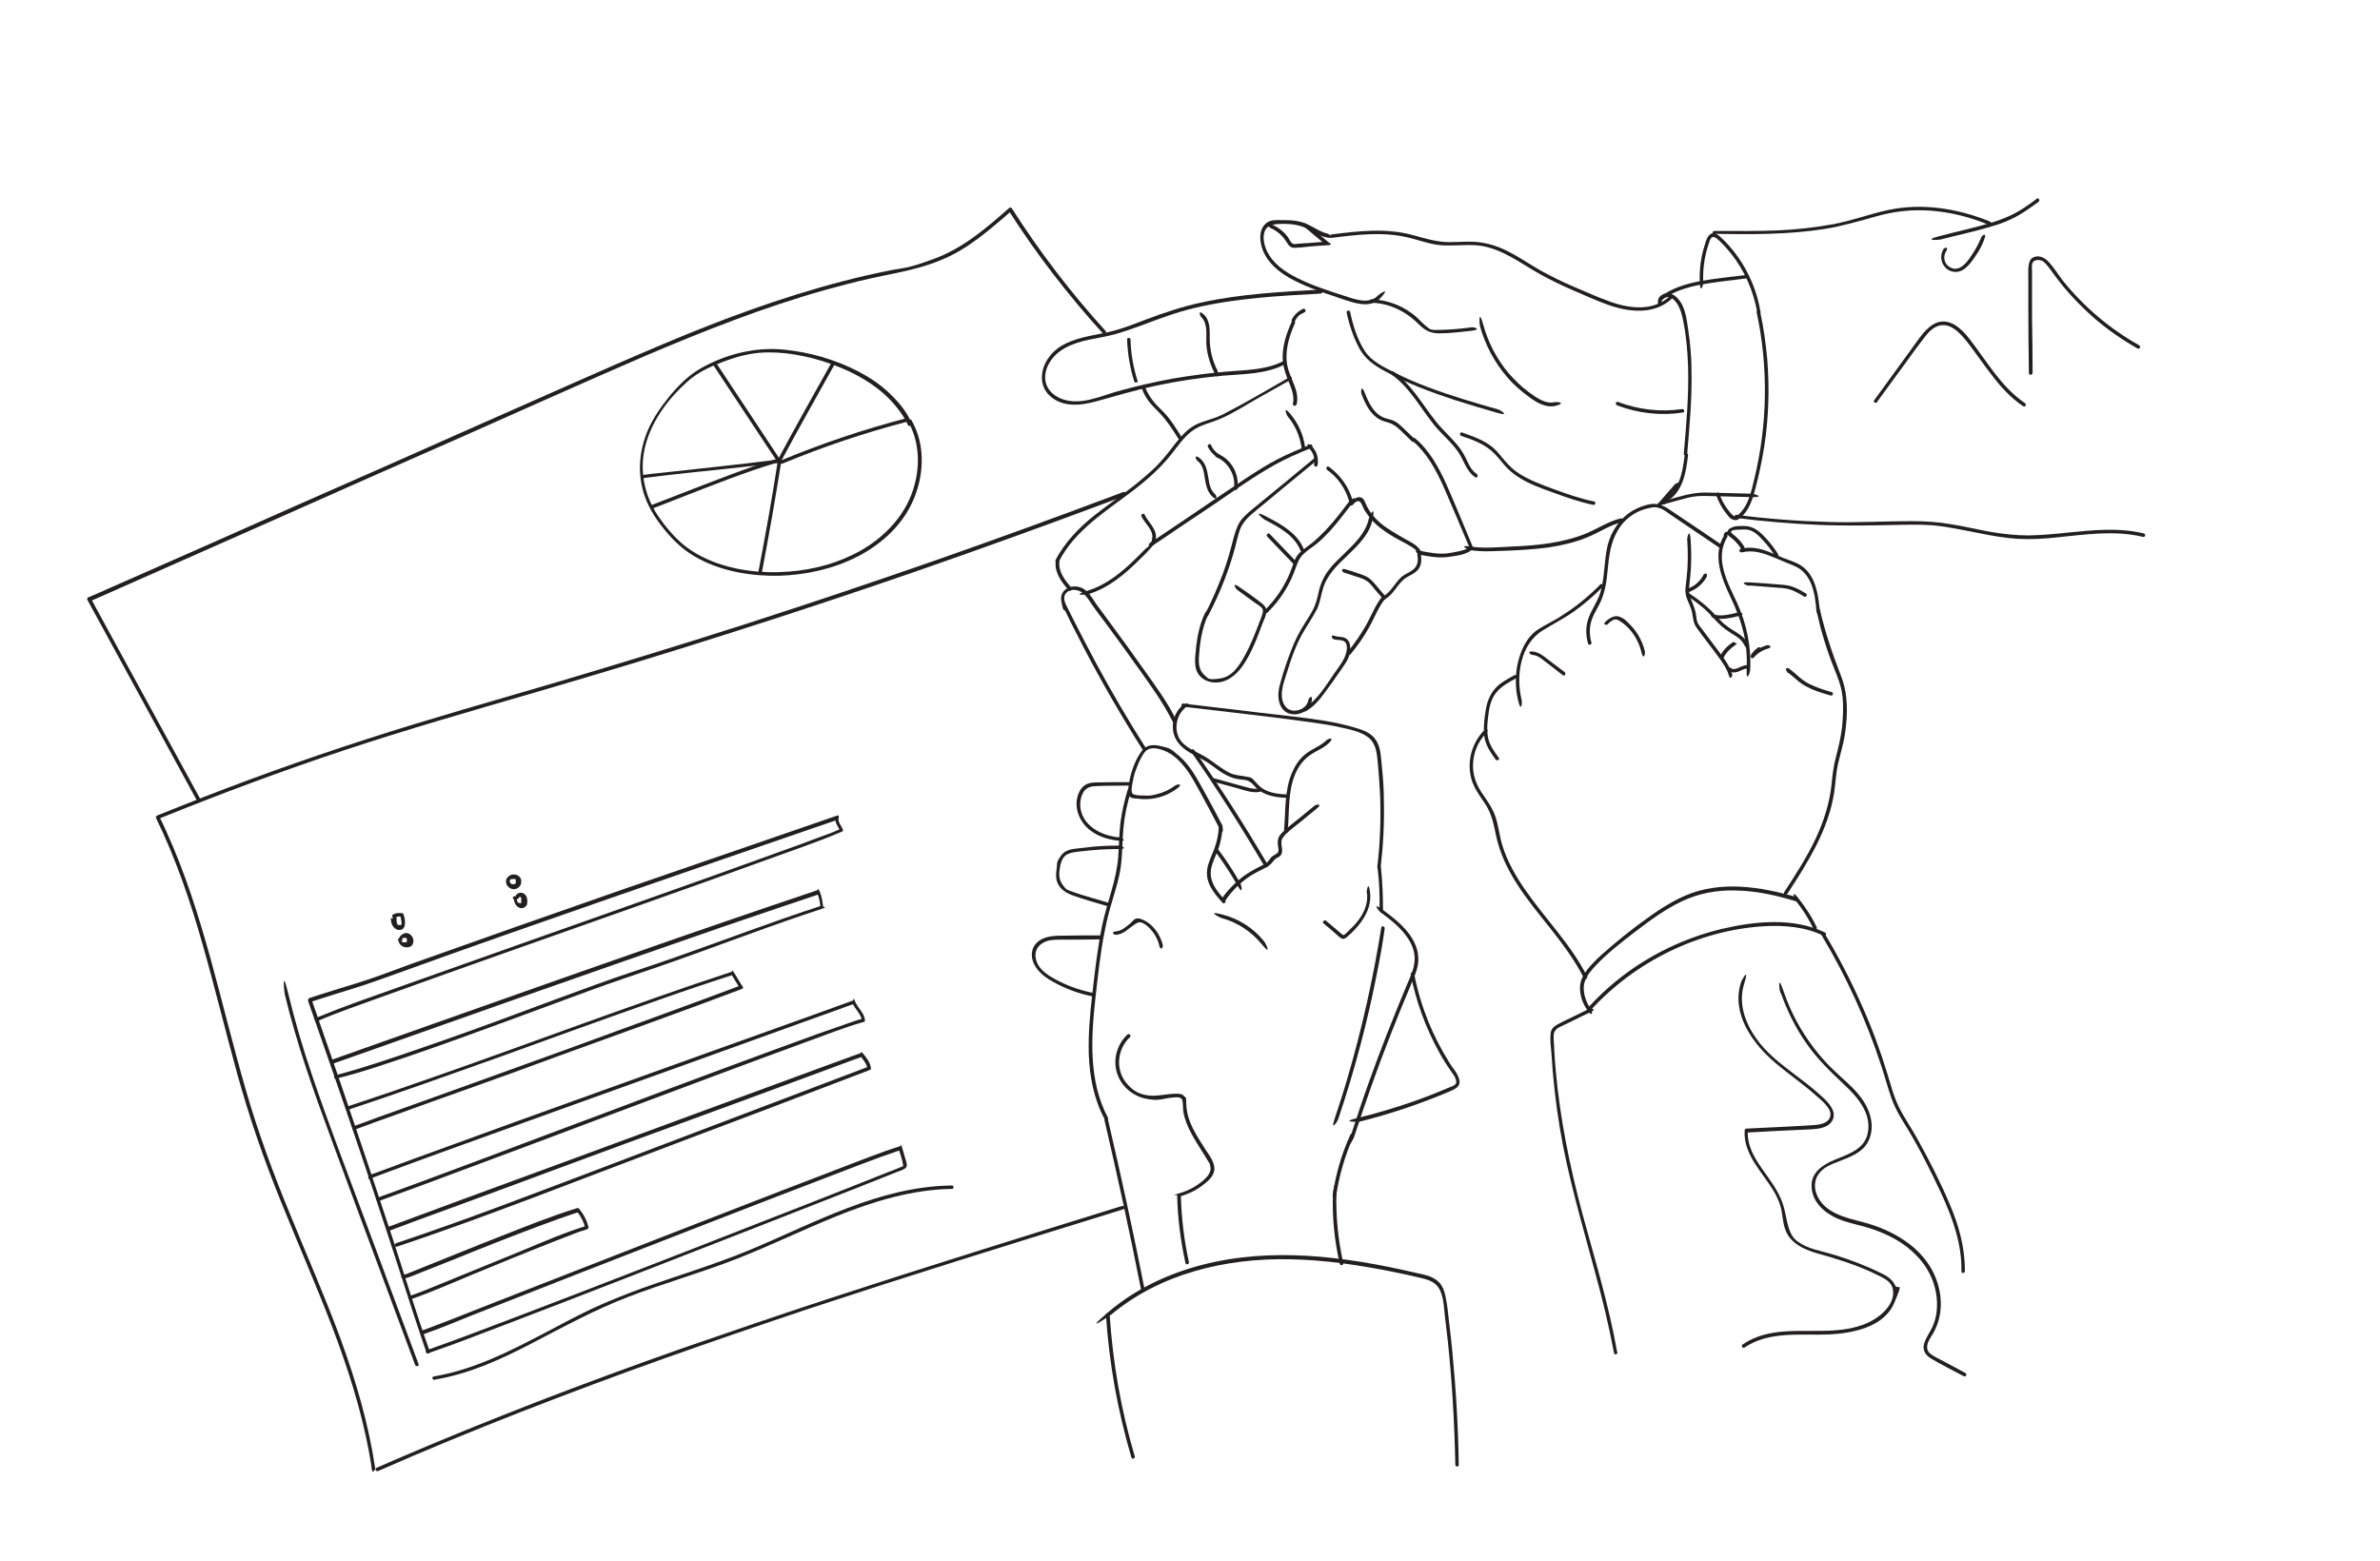 <?xml version="1.0" encoding="UTF-8"?>
<svg xmlns="http://www.w3.org/2000/svg" version="1.1" viewBox="0 0 832.4 545.9">
  <defs>
    <style>
      .cls-1 {
        fill: #231f20;
      }
    </style>
  </defs>
  <!-- Generator: Adobe Illustrator 28.6.0, SVG Export Plug-In . SVG Version: 1.2.0 Build 709)  -->
  <g>
    <g id="Layer_9">
      <path class="cls-1" d="M584.1,103.5c-5.9,5.7-14.7,4.4-21.6,1.8-4.1-1.5-8.1-3.3-12.1-5s-7.6-3.5-11.3-5.5c-6.5-3.7-12.6-8.5-20.1-9.8-4-.8-8.1-.3-12.2-.3s-8.5-1.3-12.8-2.5c-9.3-2.5-18.8-1.4-28.2-.2-.8,0-.8,1.3,0,1.2,8.7-1.1,17.7-2.2,26.3-.2,4.1.9,7.9,2.5,12.1,2.8s8.8-.4,13.1.1c8,1,14.5,6.2,21.3,10,3.8,2.1,7.7,4,11.7,5.7s7.6,3.4,11.5,4.8c7.5,2.8,16.8,4,23.1-2.1.6-.6-.3-1.4-.9-.9h0Z"/>
      <path class="cls-1" d="M464.7,81.8c-2.8-.5-5-2.3-7.6-3.4-2.6-1.2-5.4-1.4-8.2-1.4s-5-.3-6.7,1.7c-1.4,1.6-1.6,3.9-1.3,5.9.8,5.6,5.1,9.7,9.7,12.4,5.2,3,11.1,5,16.8,6.9,4.4,1.4,11.5,4.7,15.4.4s-.3-1.5-.9-.9c-3.2,3.5-9,.9-12.6-.2-5.3-1.7-10.5-3.4-15.5-5.9-4.4-2.2-8.7-5.1-10.8-9.7-.9-2.1-1.5-4.7-.6-6.9s4-2.4,6.4-2.4,5.8.3,8.4,1.7,4.4,2.6,7,3.1,1.1-1.1.3-1.2h0Z"/>
      <path class="cls-1" d="M479.6,105.9c6.6.2,12.2,3.1,16.8,7.7,2.1,2.1,4.2,3.1,7.2,3,3.7,0,7.4-.5,11.1-.9s.8-1.4,0-1.2c-3.6.5-7.2.8-10.8.9s-3.5,0-5-1.2-2.2-2.1-3.3-3.1c-4.4-4-10.1-6.2-16-6.4-.8,0-.8,1.2,0,1.2h0Z"/>
      <path class="cls-1" d="M444.2,79.7c1.7.7,3.1,1.7,4.4,3.1.6.7,1.1,1.4,1.6,2.2s.8,1.2,1.5,1.5c.7.3,1.6.2,2.4.1,1.1,0,2.2-.2,3.3-.3,2.3-.2,4.5-.4,6.8-.5s.9-.7.4-1.1c-2.4-2-4.7-4-7.1-5.9s-1.5.4-.9.9c2.4,2,4.7,4,7.1,5.9l.4-1.1c-2.1.2-4.1.3-6.2.5-1,0-2.1.2-3.1.2s-2.3.5-3-.2-.9-1.4-1.4-2.1-1-1.2-1.5-1.7c-1.2-1.1-2.5-2-4-2.6s-1.4.8-.6,1.1h0Z"/>
      <path class="cls-1" d="M461.9,101.3c-13.9.8-27.9,1.5-41.6,4.5-6.7,1.4-13.2,3.6-19.6,6-3.3,1.3-6.7,2.6-10.1,3.6s-6.3,1.4-9.5,2.1c-5.6,1.2-11.3,3-14.6,8-2.7,4-3.1,9.4.6,12.9,4.5,4.2,10.9,3.5,16.3,2,6.8-1.9,13.6-3.9,20.5-5.4,7.9-1.7,15.9-2.9,24-3.6,7.2-.6,14.8-.5,21.4-3.9.7-.4,0-1.4-.6-1.1-5.7,2.9-12.3,3-18.6,3.5-6.6.5-13.1,1.4-19.7,2.5-6.6,1.2-13.2,2.7-19.6,4.5-5.9,1.7-12.5,4.8-18.7,2.9-2.6-.8-5.1-2.5-6.1-5.2-.9-2.4-.4-5.1.8-7.3,2.9-5.3,8.6-7.3,14.2-8.5,3-.6,6.1-1.1,9-1.9,3.2-.9,6.2-2,9.3-3.1,6.1-2.3,12.2-4.6,18.6-6.1,14.4-3.4,29.2-4.2,44-5,.8,0,.8-1.3,0-1.2h0Z"/>
      <path class="cls-1" d="M453.5,141.5c1.1-4.8-2.2-8.8-3.2-13.3-1.1-5.1.5-10.5,2.6-15.1.3-.7-.7-1.4-1.1-.6-2,4.4-3.6,9.3-3.1,14.2.3,2.4,1.1,4.6,2,6.8s2.1,5,1.5,7.7c-.2.8,1,1.1,1.2.3h0Z"/>
      <path class="cls-1" d="M453,112.1c.2-.4.4-.7.7-1s.1-.2,0,0c0,0,0,0,0-.1,0,0,.1-.2.2-.2.1-.2.3-.3.4-.4s.3-.3.5-.4,0,0,.1,0,0,0,0,0c0,0,.2-.1.3-.2.3-.2.7-.4,1.1-.6s.4-.6.2-.9-.5-.4-.9-.2c-1.6.8-3,2.1-3.8,3.7-.2.3,0,.7.2.9s.7,0,.9-.2h0Z"/>
      <path class="cls-1" d="M425.8,129.6c-1.8-3.5-2.7-7.3-2.7-11.2,0-2.9.2-6.2-2-8.3s-1.5.3-.9.9c2.3,2.3,1.6,6.1,1.7,9s1.1,7.1,2.8,10.3,1.5,0,1.1-.6h0Z"/>
      <path class="cls-1" d="M397.8,133.1c-1.4-4.6-2.3-9.4-2.4-14.3,0-.8-1.3-.8-1.2,0,.2,5,1,9.9,2.5,14.6.2.8,1.4.4,1.2-.3h0Z"/>
      <path class="cls-1" d="M450.9,132c-7.4,4.2-14.7,8.6-22.3,12.5-1.8,1-3.7,1.7-5.7,2.3-1.8.6-3.5,1.1-5.1,2-2.9,1.6-5,4.2-7,6.7-2,2.6-4,5.2-6.3,7.5-2.2,2.2-4.6,4.2-7,6.2-4.9,3.9-10.1,7.4-15,11.3s-10.2,9.3-13.3,15.4c-.4.7.7,1.3,1.1.6,5.7-11.2,16.8-17.8,26.4-25.2,4.9-3.8,9.5-7.9,13.3-12.8,2-2.6,4-5.4,6.6-7.5,3-2.4,6.8-3,10.2-4.5,4.2-1.8,8.1-4.3,12.1-6.6,4.2-2.4,8.4-4.7,12.6-7.1.7-.4,0-1.5-.6-1.1h0Z"/>
      <path class="cls-1" d="M369.2,196.7c-.3,3.8,2.2,7.1,4.6,9.8.5.6,1.4-.3.9-.9-2.1-2.5-4.5-5.4-4.2-8.9s-1.2-.8-1.2,0h0Z"/>
      <path class="cls-1" d="M380.8,207.8c7-2.2,12.7-7,17.8-12.1,1.3-1.2,2.5-2.5,3.7-3.8s1.9-2.4,2-4c.1-3.1-2.8-5.3-4-7.9-.3-.7-1.4,0-1.1.6,1.1,2.4,4.2,4.7,3.8,7.6s-1.5,2.9-2.6,4-2.3,2.4-3.5,3.5c-4.7,4.6-10,8.9-16.4,10.9s-.4,1.4.3,1.2h0Z"/>
      <path class="cls-1" d="M402.8,191.1c7.2-4.9,14.5-9.8,21.7-14.6,6.9-4.7,13.7-9.6,21-13.7,4.2-2.4,8.7-4.3,13.1-6.1.7-.3.4-1.5-.3-1.2-3.8,1.6-7.7,3.2-11.4,5.1s-7.3,4.2-10.8,6.5c-7.2,4.8-14.3,9.6-21.5,14.5-4.2,2.8-8.3,5.6-12.5,8.4-.7.4,0,1.5.6,1.1h0Z"/>
      <path class="cls-1" d="M432.8,170.9c.7-5-2.1-10.2-6.8-12.1-.7-.3-1.4.8-.6,1.1,4.1,1.7,6.8,6.3,6.2,10.7-.1.8,1.1,1.1,1.2.3h0Z"/>
      <path class="cls-1" d="M426,158.7c-.1,0-.3-.2-.4-.3.1,0,0,0,0,0,0,0,0,0,0,0,0,0-.1-.1-.2-.2-.3-.2-.5-.5-.8-.8s-.1-.1-.2-.2,0,0,0-.1c0,0,0,0,0,0-.1-.1-.2-.3-.3-.4-.2-.3-.4-.6-.5-1s-.6-.4-.9-.2-.4.5-.2.9c.7,1.4,1.8,2.6,3.1,3.5s.7,0,.9-.2,0-.7-.2-.9h0Z"/>
      <path class="cls-1" d="M425,172.9c-1.9-1.6-2.1-4.2-2.5-6.5s-1-4.7-3-6.2-1.3.6-.6,1.1c1.9,1.4,2.2,4.1,2.5,6.2.4,2.3.9,4.7,2.7,6.3s1.5-.4.9-.9h0Z"/>
      <path class="cls-1" d="M456.4,156.1c-.6-4.2-2.4-8.1-5.1-11.3s-1.4.3-.9.9c2.6,3.1,4.2,6.8,4.8,10.8.1.8,1.3.5,1.2-.3h0Z"/>
      <path class="cls-1" d="M457.8,156.8c1.5,1.4,2.2,3.6,1.8,5.6,0,.3,0,.7.4.8s.7-.1.8-.4c.5-2.5-.3-5.1-2.1-6.8s-1.5.3-.9.9h0Z"/>
      <path class="cls-1" d="M459.8,160.2c-7.3,6-14.6,12.1-22,18.1-1.5,1.3-3.1,2.6-4.2,4.3-1,1.6-1.6,3.6-2.1,5.4-1.1,4.2-2.2,8.4-3.7,12.4s-3.8,9.6-6.2,14.1.7,1.3,1.1.6c4-7.7,7.2-15.7,9.4-24.1.5-1.9.9-3.9,1.6-5.8s2.2-3.7,3.8-5.1c3.5-3,7.2-5.9,10.7-8.9,4.1-3.4,8.3-6.8,12.4-10.2.6-.5-.3-1.4-.9-.9h0Z"/>
      <path class="cls-1" d="M421.4,214.6c-2.3,4.7-3,10.2-3.4,15.4-.1,2.2,0,4.5,1.5,6.3,1.2,1.4,2.9,2.2,4.7,2.4,4.5.5,8.1-2.4,10.5-5.9,3.1-4.5,5-9.7,6.9-14.8.5-1.3,1.3-2.7,1.3-4.1s-.6-2-1.4-2.7c-2.6-2.1-5.4-4-8.1-5.9s-1.3.6-.6,1.1c2,1.4,3.9,2.9,5.9,4.3.8.6,2.2,1.3,2.8,2.2s-.3,2.8-.7,3.9c-1.7,4.5-3.4,9-5.8,13.2s-4.6,6.9-8.7,7.4-3.6-.1-5-1.2c-1.8-1.5-2.1-3.8-2-6,.3-5,1-10.4,3.2-15s-.7-1.4-1.1-.6h0Z"/>
      <path class="cls-1" d="M443.3,214.3c2.8-2.8,5.2-5.9,7.1-9.4,1-1.8,1.8-3.6,2.5-5.5.8-2.1,1.3-4,3-5.6s3-2.3,4.5-3.5c1.7-1.4,3.2-2.9,4.7-4.5,2.8-3.1,5.3-6.4,7.8-9.7s-.6-1.3-1.1-.6c-2.6,3.4-5.2,6.9-8.2,10-1.4,1.5-2.9,2.9-4.4,4.2-1.5,1.2-3.1,2.2-4.5,3.5s-2,2.9-2.6,4.7c-.7,1.9-1.4,3.8-2.4,5.6-1.9,3.7-4.4,7-7.3,9.9-.6.6.3,1.5.9.9h0Z"/>
      <path class="cls-1" d="M473.1,175.2c-1.3-4.8-4.3-9-8.3-11.9-.7-.5-1.3.6-.6,1.1,3.8,2.7,6.5,6.7,7.7,11.1.2.8,1.4.4,1.2-.3h0Z"/>
      <path class="cls-1" d="M456.1,192.3c-2.3-5.8-8-8.9-13.2-11.6s-1.3.7-.6,1.1c4.9,2.5,10.5,5.5,12.6,10.9.3.7,1.5.4,1.2-.3h0Z"/>
      <path class="cls-1" d="M453.3,196.4c-3.1-3.2-6.1-6.4-9.2-9.6-.6-.6-1.4.3-.9.9,3.1,3.2,6.1,6.4,9.2,9.6.6.6,1.4-.3.9-.9h0Z"/>
      <path class="cls-1" d="M473.2,176.5c.5-.5,1-1.1,1.7-1.2s1.2.7,1.5,1.4c.4,1,.9,2,1.6,2.9,1.3,2,3,3.7,4.8,5.1,2.1,1.6,4.3,3,6.6,4.2s2.4,1.3,3.6,2c1.1.6,2.4,1.4,2.9,2.6s1.5.4,1.2-.3c-1-2.5-3.9-3.6-6.1-4.9s-5.9-3.3-8.4-5.5c-2.3-2-4.1-4.4-5.2-7.2s-3.5-1.6-5,0,.3,1.5.9.9h0Z"/>
      <path class="cls-1" d="M478.8,181.1c-1,5.4-5.2,9.2-9,12.9s-3.7,3.6-5.3,5.7-2.8,4.9-3.4,7.8c-.4,1.9-.9,3.8-1.8,5.6s-1.8,3.1-2.8,4.7c-2,3.1-3.7,6.4-5,9.9-1.3,3.4-2.5,6.9-3.5,10.5-.8,2.6-1.4,5.6-.3,8.3s3.5,3.7,6.1,3.3c2.4-.4,4.6-2.1,5-4.6s-1.1-1.1-1.2-.3c-.4,2.3-2.7,3.7-4.9,3.7-3,0-4.4-2.8-4.4-5.5,0-3.1,1.3-6.1,2.2-9.1s2.2-6.6,3.7-9.8c1.4-3,3.3-5.7,5-8.6s1.5-2.6,2-4,.9-3.6,1.4-5.3c1.3-5,5.1-8.6,8.8-12.1,3.7-3.6,7.7-7.4,8.7-12.7s-1.1-1.1-1.2-.3h0Z"/>
      <path class="cls-1" d="M456.5,248.9c2.6-1.4,4.5-3.5,6.3-5.9,2.2-2.9,4.2-5.8,6.3-8.8s3.5-5.1,3.1-8.2c-.1-1.2-.6-2.2-1.7-2.8-1.2-.6-2.6-.3-3.8-.8s-1.1.9-.3,1.2,2.2.2,3.2.5c1.7.5,1.6,2.6,1.3,4-.6,2.7-2.6,5.1-4.2,7.4-3,4.3-6,9.6-10.7,12.2-.7.4,0,1.5.6,1.1h0Z"/>
      <path class="cls-1" d="M472.4,228.8c2.4-2.9,4.6-6,6.4-9.3,1.9-3.3,3.2-7,5.6-10,.5-.6-.4-1.5-.9-.9-2.4,2.9-3.7,6.4-5.5,9.7-1.9,3.4-4.1,6.6-6.6,9.7-.5.6.4,1.5.9.9h0Z"/>
      <path class="cls-1" d="M484.4,208.4c-1-1.1-2-2.3-2.9-3.4s-1.8-2.1-2.9-2.9c-1.1-.8-2.5-1.1-3.8-1.6s-2.9-1-4.4-1.4-1.1,1-.3,1.2c1.3.4,2.7.9,4,1.3s2.7.8,3.9,1.6,1.9,1.8,2.7,2.8,1.9,2.2,2.9,3.3,1.4-.3.9-.9h0Z"/>
      <path class="cls-1" d="M484.2,209.7c3.3-1.7,4.5-5.5,7.4-7.5,1.5-1,3.3-1.6,4.4-3,1.3-1.6,1.2-3.8.9-5.7s-1.3-.5-1.2.3c.3,1.9.4,3.9-1.3,5.3s-2.9,1.6-4.2,2.7c-2.4,2.1-3.7,5.4-6.6,6.9-.7.4,0,1.4.6,1.1h0Z"/>
      <path class="cls-1" d="M496.4,194c3.4.7,6.8,1.3,10.3.8s6-.8,8.3-2.6c.6-.5-.3-1.4-.9-.9-1.1.9-2.4,1.2-3.7,1.5s-2.9.6-4.4.8c-3.1.3-6.2-.3-9.2-.9s-1.1,1-.3,1.2h0Z"/>
      <path class="cls-1" d="M515.1,191.3c-3.1-7.3-6-14.6-9.2-21.8-2.7-6-5.9-11.9-11-16.2-.6-.5-1.5.4-.9.9,5.1,4.3,8.3,10.3,11,16.3,3.1,7.1,6.1,14.3,9.1,21.4.3.7,1.4.1,1.1-.6h0Z"/>
      <path class="cls-1" d="M494.7,153.5c-1.6-1.5-3.2-3.1-4.8-4.6-.7-.6-1.4-1.2-2.2-1.6s-1.8-.6-2.8-.9c-4.1-1.1-6.1-5.2-7.5-8.8s-1.5-.4-1.2.3c1.4,3.6,3.2,7.4,6.9,9.1.9.4,1.8.6,2.7.9s2.1.9,3,1.7c1.7,1.5,3.3,3.2,5,4.8.6.6,1.5-.3.9-.9h0Z"/>
      <path class="cls-1" d="M585.7,169.5c-2,2.3-4,4.6-6,6.9-.5.6.4,1.5.9.9,2-2.3,4-4.6,6-6.9s-.4-1.5-.9-.9h0Z"/>
      <path class="cls-1" d="M567,181.3c-4.3,1-8,3.5-12,5.2s-8.5,2.8-12.9,3.5c-4.5.7-9,1-13.6,1.2-4.6.2-9.6.7-14.1,0s-1.1,1.1-.3,1.2c4.5.8,9.3.3,13.8.2,4.6-.2,9.2-.5,13.7-1.1,4.5-.7,9-1.7,13.2-3.4,4.3-1.7,8.1-4.4,12.6-5.5.8-.2.5-1.4-.3-1.2h0Z"/>
      <path class="cls-1" d="M557.4,175.4c-4.8-1-9.4-2.6-14-4.3-4.1-1.5-8.2-3-11.9-5.3-1.9-1.2-3.5-2.7-5-4.4s-2.6-3.3-4.2-4.7c-3.1-2.7-7.1-4-10.9-5.4-.8-.3-1.1.9-.3,1.2,4.2,1.4,8.4,2.9,11.6,6.2,1.5,1.5,2.7,3.2,4.2,4.8s3.1,2.7,4.8,3.8c3.6,2.2,7.6,3.6,11.5,5,4.6,1.7,9.2,3.3,14,4.3.8.2,1.1-1,.3-1.2h0Z"/>
      <path class="cls-1" d="M471,109.4c.9,4.3,2.3,8.5,4.4,12.4,2,3.8,5.2,6,8.9,8,7.8,4.3,16.2,7.4,24.7,10.2,4.8,1.5,9.7,3,14.6,4.4s1.1-1,.3-1.2c-8.2-2.3-16.3-4.7-24.3-7.7-4-1.5-8-3.2-11.9-5.2-3.7-1.9-7.9-3.8-10.3-7.4-2.7-4.1-4.2-9.1-5.2-13.8-.2-.8-1.4-.5-1.2.3h0Z"/>
      <path class="cls-1" d="M486.8,131.1c6.4,4.6,10.1,11.8,14.9,17.7,2.6,3.2,5.9,5.8,8.3,9.3,2,2.9,2.8,6.7,5.9,8.8.7.5,1.3-.6.6-1.1-1.7-1.1-2.6-2.9-3.4-4.6s-1.7-3.4-2.9-4.9c-2.5-3.2-5.6-5.8-8.1-9-4.7-5.9-8.4-12.8-14.7-17.3-.7-.5-1.3.6-.6,1.1h0Z"/>
      <path class="cls-1" d="M588.3,143.1c-7.5,1.1-15.3.2-22.4-2.5-.8-.3-1.1.9-.3,1.2,7.3,2.8,15.3,3.7,23,2.5.8-.1.5-1.3-.3-1.2h0Z"/>
      <path class="cls-1" d="M544,140.6c-3.4,1-6.8-1.6-9.4-3.5s-4.9-4.2-7-6.6c-4.1-4.9-7.1-10.6-8.8-16.8s-1.4-.4-1.2.3c1.8,6.6,5.1,12.8,9.6,18,2.2,2.6,4.8,4.8,7.5,6.8s6.1,4.1,9.6,3.1.4-1.4-.3-1.2h0Z"/>
      <path class="cls-1" d="M581.1,106.1c-.2-1.3,1.1-2.2,2.3-2.2s2.3,1.1,3,2.1c1.4,2,2,4.5,2.4,6.8,1,5,1.4,10.1,1.6,15.2.3,10.3-.6,20.5-1.5,30.7,0,.8,1.2.8,1.2,0,.8-9.6,1.7-19.2,1.5-28.8,0-4.8-.4-9.5-1.1-14.2s-1.1-8.7-4-11.6c-1.2-1.2-2.9-1.9-4.5-1.3s-2.4,1.9-2.1,3.5,1.4.5,1.2-.3h0Z"/>
      <path class="cls-1" d="M589.2,159.2c-.7,5.6-1.6,12.4-7.2,15.3-.7.4,0,1.5.6,1.1,6-3.2,7.1-10.4,7.8-16.4,0-.8-1.2-.8-1.2,0h0Z"/>
      <path class="cls-1" d="M582.3,176.3c2.4-.7,4.8-1.3,7.3-2,2.5-.7,4.9-.9,7.5-.8,5.2.1,10.3.3,15.5.4s.8-1.2,0-1.2c-5.3-.1-10.6-.3-15.9-.4-5.1-.1-9.8,1.6-14.6,2.9s-.4,1.4.3,1.2h0Z"/>
      <path class="cls-1" d="M581.1,105c4-3,8.8-4.5,13.6-5.4,5.3-1,10.7-1.5,16-2.2.8,0,.8-1.3,0-1.2-5.5.7-11,1.2-16.4,2.2-5,1-9.8,2.5-13.9,5.6-.6.5,0,1.6.6,1.1h0Z"/>
      <path class="cls-1" d="M608.6,181.2c3.2-2.6,4.4-6.7,5.4-10.5,1.3-4.9,2.3-9.9,3.1-14.9,1.5-9.9,1.8-20,1-30-.5-5.7-1.3-11.3-2.5-16.8-.2-.8-1.4-.5-1.2.3,4.1,19.1,3.8,39.1-.8,58.1-1.1,4.5-2.1,9.8-5.9,12.9-.6.5.3,1.4.9.9h0Z"/>
      <path class="cls-1" d="M615.7,109c-1.1-6.8-3.8-13.3-7.7-18.9-1.9-2.7-4.1-5.3-6.6-7.5-1-.8-2.2-1.5-3.3-.6s-1.5,2.4-1.8,3.5c-1.4,4.2-2,8.7-1.8,13.2s1.3.8,1.2,0c-.2-4.4.4-8.8,1.8-13.1.3-.8.5-2.1,1.3-2.6s2.3.9,2.9,1.6c1.4,1.3,2.6,2.7,3.8,4.2,4.7,5.9,7.8,13.1,9.1,20.5.1.8,1.3.5,1.2-.3h0Z"/>
      <path class="cls-1" d="M607.6,180.4c-.5.6-1.3.1-1.7-.3-.7-.6-1.2-1.4-1.8-2.1-1.1-1.5-2-3.2-2.6-4.9s-1.5-.4-1.2.3c.8,2.1,1.8,4.1,3.2,5.9s1.3,1.8,2.2,2.3,2.1.5,2.7-.3.3-.6,0-.9-.7-.3-.9,0h0Z"/>
      <path class="cls-1" d="M599.6,81.8c12.8.2,25.8.3,38.5-1.7,6.3-1,12.3-2.8,18.4-4.5,6.1-1.7,12.4-2.4,18.8-1.9,7,.5,13.9,2.3,20.4,5,.7.3,1.1-.9.3-1.2-11.3-4.6-23.8-6.6-35.8-4-6.4,1.4-12.5,3.7-18.9,4.9-6.5,1.2-13,1.9-19.6,2.2s-14.7.2-22.1.2c-.8,0-.8,1.2,0,1.2h0Z"/>
      <path class="cls-1" d="M678.6,83.8c6.2-1.6,12.5-2.9,18.6-4.8,2.8-.8,5.5-1.9,8.1-3.3,2.7-1.5,5.2-3.3,7.7-5.1.6-.5,0-1.6-.6-1.1-2.4,1.8-4.9,3.6-7.5,5s-5.5,2.5-8.4,3.4c-6,1.8-12.1,3.1-18.2,4.7s-.4,1.4.3,1.2h0Z"/>
      <path class="cls-1" d="M607.4,181.2c9.5,1.2,19,2,28.5,2.4,9.6.4,19.1.2,28.6,0,4.8-.1,9.7-.2,14.5.5s9.1,1.6,13.7,2.5c4.3.9,8.7,1.6,13.1,1.9,4.5.2,9,0,13.4-.5,10.1-1,20.3-2.6,30.3-.2.8.2,1.1-1,.3-1.2-8.7-2.1-17.7-1.2-26.5-.3-4.5.5-9.1.9-13.7,1-4.6,0-9.2-.5-13.7-1.3-4.5-.8-8.9-1.9-13.4-2.6-4.6-.8-9.2-1.1-13.9-1.1-9.6,0-19.3.6-28.9.3-10.8-.3-21.7-1.1-32.4-2.5-.8-.1-.8,1.2,0,1.2h0Z"/>
      <path class="cls-1" d="M601.9,190.4c-5.6-3.8-11.2-7.6-16.9-11.4-2.3-1.6-4.4-3-7.3-2.7-2.4.3-4.7,1.2-6.8,2.4-4.4,2.7-7.3,7-8.6,11.9-1.3,5.4-1,11-2.5,16.4-.9,3.2-2.9,5.8-4.1,8.9s-1.1,6.2-.3,9.2c.2.8,1.4.4,1.2-.3-.8-2.8-.8-5.7.3-8.5.9-2.4,2.5-4.5,3.4-7,1.9-4.8,1.8-10,2.6-15.1.8-5,2.6-9.7,6.6-13,1.9-1.6,4.1-2.7,6.5-3.3s2.9-.6,4.3-.2,2.5,1.3,3.6,2.1c5.8,3.9,11.5,7.8,17.3,11.7.7.5,1.3-.6.6-1.1h0Z"/>
      <path class="cls-1" d="M559.6,204.6c-3.4,3.4-7,6.5-11,9.2-1.9,1.3-3.9,2.6-6,3.7-1.8,1-3.7,2-5.4,3.2-3.5,2.7-5.3,6.9-6.3,11s-1,9.1.1,13.5,1.4.4,1.2-.3c-2.1-8.4-.5-19.6,7.4-24.4,3.7-2.3,7.5-4.2,11-6.7s6.8-5.3,9.8-8.4c.6-.6-.3-1.5-.9-.9h0Z"/>
      <path class="cls-1" d="M529.5,236.3c-2.4,1.3-4.9,2.6-6.7,4.7s-2.8,4.8-3.2,7.6c-.5,2.9-.8,5.9-.5,8.8.4,3.2,2.2,5.8,4,8.3.5.6,1.6,0,1.1-.6-1.6-2.2-3.3-4.5-3.8-7.3-.5-2.9-.1-6,.3-8.8s1.2-5.2,3-7.2c1.7-1.9,4.1-3.2,6.3-4.4s0-1.5-.6-1.1h0Z"/>
      <path class="cls-1" d="M518.5,256.1c-4,4.5-5.5,10.9-3.8,16.7,1,3.2,3,5.8,4.8,8.5,2.2,3.4,2.9,6.9,3.7,10.8,2.6,12.5,10.8,22.4,18.6,32.1,4.5,5.7,8.9,11.5,12.2,18,.4.7,1.4,0,1.1-.6-5.5-11-14.3-19.8-21.3-29.8-3.5-5-6.6-10.3-8.4-16.2-1-3.3-1.3-6.8-2.4-10s-3.1-5.8-4.9-8.5c-2-3.1-3.1-6.4-2.9-10.1s1.6-7.2,4.1-10-.3-1.5-.9-.9h0Z"/>
      <path class="cls-1" d="M590.1,188.7c.3,4.5.3,9-.2,13.5-.2,2.1-.7,4.2-.2,6.2s1.7,3.8,2.1,5.9.4,3.6,1.6,5.3,2.7,3.7,4.1,5.5,2.7,3.6,4.1,5.5c1.2,1.7,2.4,3.4,3,5.5s1.4.4,1.2-.3c-1.2-3.9-4.2-7.2-6.6-10.5-1.3-1.7-2.6-3.5-3.9-5.2-.6-.8-1.4-1.7-1.7-2.6s-.3-2-.5-3c-.4-2-1.3-3.8-2-5.7s-.2-4.3,0-6.5c.5-4.5.5-9,.2-13.5s-1.3-.8-1.2,0h0Z"/>
      <path class="cls-1" d="M610.9,232.7c-1.1,0-2.1.6-3.1,1-.8.3-1.7.6-2.4,0s-.7,0-.9.2,0,.7.2.9c.9.6,2.1.5,3.1.2s2-1.1,3.1-1.1.8-1.3,0-1.2h0Z"/>
      <path class="cls-1" d="M603,187.3c-4.2,6.9-.9,15,2.3,21.7,1.9,4,3.5,8,4.5,12.3,1,4.3,1.3,8.8,1.1,13.2s1.2.8,1.2,0c.5-8.2-1.2-16.2-4.6-23.7-3.2-6.9-8-15.4-3.4-22.9.4-.7-.7-1.3-1.1-.6h0Z"/>
      <path class="cls-1" d="M610.1,191.3c-1.1-1.8-2.4-3.2-4.1-4.5s.9-1.5,1.8-1.5,2.4-.2,3.5,0c2.2.4,3.8,2.1,5.3,3.7s2.9,3.4,4.1,5.3,1.5,0,1.1-.6c-1.5-2.3-3.2-4.5-5.1-6.4s-3.9-3.3-6.7-3.3-2.8,0-4,.4-1.9,1-1.8,2.1,1.4,1.6,2.1,2.3c1.1,1,2,2.1,2.7,3.3.4.7,1.5,0,1.1-.6h0Z"/>
      <path class="cls-1" d="M604.8,186.2c-.2-.1-.4-.2-.6-.2s-.2,0-.3,0-.2,0-.3.1c-.3.1-.6.5-.7.8s0,.3,0,.5.2.3.4.3.3,0,.5,0,.3-.2.3-.4,0,0,0-.1h0c0,.1,0,0,0,0h0c0,0,0,0,.1,0h-.1c0,0,.1,0,.2,0h-.1c0,0,.1,0,.2,0h-.2c0,0,.1,0,.2,0h-.2c0,0,.1,0,.1,0h-.1c0,0,0,0,0,0,.1,0,.3.1.5,0s.3-.2.4-.3.1-.3,0-.5-.1-.3-.3-.4h0Z"/>
      <path class="cls-1" d="M609.4,193.2c3.2-.8,6.5,0,9.5,1.2,2.9,1.1,5.7,2.4,8.5,3.5,6.4,2.6,7.4,9.8,7.9,15.9,0,.8,1.3.8,1.2,0-.6-6.2-1.6-13.7-7.9-16.7-1.6-.8-3.4-1.3-5.1-2s-3.1-1.4-4.7-2c-3.2-1.3-6.6-2-10-1.1-.8.2-.4,1.4.3,1.2h0Z"/>
      <path class="cls-1" d="M635.3,213.6c1.5,6.8,3.5,13.5,6.1,20,1.3,3.2,2.6,6.4,3,9.9.4,3.5.2,7-.1,10.5-.4,3.6-1.2,7-2.1,10.5-.9,3.3-1.3,6.5-1.6,9.8-.7,6.6-2.7,12.9-5.5,18.9-3.1,6.6-7.1,12.8-11.1,18.9-.4.7.6,1.3,1.1.6,7.1-10.9,14.4-22.4,16.4-35.5.5-3.4.6-6.8,1.4-10.2.8-3.5,1.9-6.9,2.4-10.5,1-6.8,1.1-13.8-1.5-20.3-2.9-7.5-5.5-15.1-7.3-23-.2-.8-1.4-.5-1.2.3h0Z"/>
      <path class="cls-1" d="M625,235.1c1.3.8,2.3,1.8,3.5,2.8s2.3,1.8,3.6,2.4c2.6,1.4,5.4,2.2,8.2,3,.8.2,1.1-1,.3-1.2-2.8-.8-5.6-1.7-8.1-3-1.3-.7-2.4-1.5-3.5-2.5-1.1-.9-2.1-1.9-3.3-2.7s-1.3.7-.6,1.1h0Z"/>
      <path class="cls-1" d="M611.8,204.8c3.4.3,6.8.5,10.2.8,1.6.1,3.1.2,4.6.8s3,1.4,4.4,2.3c.7.4,1.3-.7.6-1.1-1.3-.8-2.7-1.6-4.2-2.2s-3.1-.8-4.7-.9c-3.7-.3-7.3-.6-11-.8s-.8,1.2,0,1.2h0Z"/>
      <path class="cls-1" d="M614.9,226.5c-1.1.7-2,1.7-2.6,2.8-.1.3,0,.6.2.8s.6.2.8,0c1.3-1.5,3.1-2.7,5-3.2s.4-1.4-.3-1.2c-2.1.6-4.1,1.8-5.6,3.5l1,.8c.5-1,1.2-1.8,2.1-2.4s0-1.5-.6-1.1h0Z"/>
      <path class="cls-1" d="M562.4,218.2c.6-.5,1.2-1.1,2-1.4s1.5,0,2.2.5c1.3.8,2.4,1.8,3.4,2.9,2,2.3,3.4,5,4.1,8s1.4.5,1.2-.3c-.8-3.4-2.5-6.6-4.9-9.1s-2.6-2.5-4.1-3.1-3.4.5-4.7,1.7.3,1.4.9.9h0Z"/>
      <path class="cls-1" d="M536.1,229.1c2,.2,3.6,1.8,5.1,2.9,1.8,1.4,3.6,2.8,5.4,4.2.6.5,1.3-.6.6-1.1-1.9-1.5-3.9-2.9-5.8-4.4-1.6-1.3-3.3-2.6-5.4-2.8s-.8,1.2,0,1.2h0Z"/>
      <path class="cls-1" d="M628.6,313.9c-12.6-3.7-26.7-6-39.2-.6-6.3,2.7-12,6.9-17.5,11-2.8,2.1-5.5,4.3-8.1,6.5-2.5,2.2-5.1,4.3-7.3,6.8-2,2.2-3.9,4.8-3.9,7.9s1.1,5.9,2.8,8.2,1.6,0,1.1-.6c-1.5-2-2.5-4.6-2.6-7.2-.1-3,1.7-5.4,3.6-7.5,4.3-4.7,9.6-8.8,14.7-12.7s10.3-7.7,16-10.4c5.9-2.8,12.3-4,18.8-3.8,7.2.1,14.3,1.7,21.2,3.8.8.2,1.1-1,.3-1.2h0Z"/>
      <path class="cls-1" d="M628,315c2.5,3.1,4.6,6.4,6.3,10,.3.7,1.4,0,1.1-.6-1.7-3.7-4-7.1-6.5-10.3s-1.4.3-.9.9h0Z"/>
      <path class="cls-1" d="M607.7,214.3c-2.5.6-5.2,1.3-7.8.8s-1.1,1.1-.3,1.2c2.9.5,5.7-.1,8.5-.8s.5-1.4-.3-1.2h0Z"/>
      <path class="cls-1" d="M590.4,207.2c2.8-.9,5.3-3,6.6-5.6.1-.3,0-.7-.2-.9s-.7,0-.9.2c-1.2,2.4-3.3,4.3-5.9,5.1-.8.2-.4,1.4.3,1.2h0Z"/>
      <path class="cls-1" d="M590.1,208.5c2.1,1.3,4,2.8,5.9,4.4s3.3,3.4,5,5.1,3.1,2.6,4.8,3.7c1.7,1,3.4,2.1,4.3,4s1.4,0,1.1-.6c-.8-1.8-2.3-2.9-3.9-3.9s-3.8-2.3-5.4-4c-1.7-1.7-3.3-3.6-5.2-5.2-1.9-1.7-3.9-3.1-6-4.5-.7-.4-1.3.7-.6,1.1h0Z"/>
      <path class="cls-1" d="M602.8,230.1c.9-1.8,2.3-3.2,3.9-4.3s.4-.6.2-.9-.6-.4-.9-.2c-1.8,1.2-3.4,2.8-4.4,4.8-.2.3,0,.7.2.9s.7,0,.9-.2h0Z"/>
      <path class="cls-1" d="M565.6,473c-2.9-16.5-7.8-32.4-12.2-48.6-4.4-16.5-7.8-33.1-9.3-50.1-.2-2.3-.4-4.7-.5-7s-.1-2.4-.2-3.6c0-1.2-.2-2.4.7-3.4s1.6-1.1,2.4-1.5,2.2-1.1,3.3-1.6c2.2-1.1,4.4-2.2,6.6-3.2s0-1.4-.6-1.1c-2,1-3.9,1.9-5.9,2.9-1.8.9-3.7,1.7-5.4,2.7s-2.1,1.9-2.2,3.4c-.2,2.1.1,4.3.3,6.4.5,8.7,1.5,17.4,2.9,26,2.8,17.1,7.8,33.7,12.3,50.5,2.6,9.4,4.9,18.9,6.7,28.5.1.8,1.3.5,1.2-.3h0Z"/>
      <path class="cls-1" d="M556.5,353.2c15.5-16.9,37.6-27.8,60.5-29.2,7-.4,14.3.2,20.7,3.3.7.3,1.4-.7.6-1.1-11-5.3-24.3-4-35.9-1.3-11.4,2.7-22.3,7.6-31.9,14.3-5.4,3.8-10.4,8.2-14.9,13.1-.5.6.3,1.5.9.9h0Z"/>
      <path class="cls-1" d="M637.2,327.3c8.6,14.4,15.6,29.7,20.8,45.6,1.3,3.9,2.3,7.9,3.7,11.7,1.4,3.8,3.5,7.1,5.6,10.5,4.4,7.3,8.2,15,11.8,22.7,3.9,8.5,7.1,17.5,6.9,26.9,0,.8,1.2.8,1.2,0,.1-8.2-2.1-16-5.3-23.5-3.3-7.8-7.2-15.4-11.3-22.8-2-3.7-4.5-7.2-6.4-11-1.9-3.8-2.9-8-4.2-12.1-2.4-7.9-5.3-15.7-8.7-23.3-3.8-8.7-8.2-17.2-13.1-25.4-.4-.7-1.5,0-1.1.6h0Z"/>
      <path class="cls-1" d="M710.9,130.5c0-6.4-.1-12.9-.2-19.3,0-3.1,0-6.3,0-9.4,0-1.6,0-3.3,0-4.9,0-.7,0-1.3,0-2s-.2-2.2.2-3c.5-1,2-1.1,3-.8s2.2,1.8,3,2.9c1.5,2.1,3.1,4.2,4.7,6.2,3.4,4.1,7.2,7.9,11.2,11.4,4.6,3.9,9.5,7.3,14.8,10.3.7.4,1.3-.7.6-1.1-10.2-5.7-19.3-13.4-26.7-22.6-1.7-2.2-3.2-4.7-5.1-6.7-1.4-1.5-3.5-2.4-5.4-1.4s-1.6,4.6-1.6,6.8c0,3.5,0,6.9,0,10.4,0,7.7.1,15.5.2,23.2,0,.8,1.3.8,1.2,0h0Z"/>
      <path class="cls-1" d="M656.5,140.6c3.4-4.7,6.9-9.4,10.3-14.1s3.3-4.6,5-6.8,2.8-3.9,4.8-5.1c4.9-2.9,9.1,2,11.8,5.5s5.4,7.5,8.3,11.2c3.1,4.1,6.6,7.9,10.9,10.8.7.5,1.3-.6.6-1.1-8.4-5.7-13.4-14.8-19.5-22.6-2.6-3.3-6.5-7.1-11.1-5.6-2,.7-3.6,2.2-5,3.8-1.7,2.1-3.2,4.3-4.8,6.5-4.1,5.6-8.2,11.3-12.3,16.9-.5.7.6,1.3,1.1.6h0Z"/>
      <path class="cls-1" d="M679.8,87.1c-1.9,2.8-.5,6.8,2.7,7.8,3.9,1.2,6.5-2.5,8.4-5.3s2.4-4,3.2-6.2-.9-1.1-1.2-.3c-.8,2-1.8,3.9-3,5.7-1.1,1.7-2.4,3.7-4.2,4.7s-3.5.4-4.7-.8c-1.2-1.3-1.3-3.4-.3-4.9s-.6-1.3-1.1-.6h0Z"/>
      <path class="cls-1" d="M608.9,343.7c-3.5,10.9,4.1,21.4,12,28.1,4.6,3.9,9.6,7.3,14.1,11.3,1.9,1.7,6.2,4.9,5,7.8-.8,2.2-4,2.6-6,2.7-7.7.5-15.5.8-23.2,1.2-.4,0-.6.3-.6.6-.6,8.5,6.4,14.8,10.3,21.5,1,1.8,1.9,3.7,2.4,5.7.6,2.5.6,5.1,1.5,7.5,1.4,4,5,6.2,8.9,7.6,2.2.8,4.5,1.3,6.7,2s5.5,1.7,8.2,2.7,5.4,2.1,8,3.4,5.2,2.3,5.8,5.1c1,4.9-3.7,9.2-7.5,11.2-4.1,2.2-8.7,3-13.3,3.3-10.6.7-22.4-1.5-31.7,4.9-.7.4,0,1.5.6,1.1,8.7-5.9,19.7-4.2,29.6-4.6,8.2-.4,19.2-2.5,22.8-11s1.2-4.2.3-6.2-2.9-3.3-4.8-4.2c-5.1-2.5-10.5-4.6-16-6.3s-9.6-2.1-13.4-4.9-3.5-8.9-5.2-13.5c-1.6-4.5-4.6-8.2-7.3-12.1-2.7-3.9-5.1-8.1-4.8-13l-.6.6c7.2-.4,14.4-.8,21.6-1.1,2.3-.1,4.9-.2,6.9-1.4,1.9-1.2,2.7-3.3,1.8-5.4-1.1-2.6-3.8-4.7-5.8-6.5-2.3-2-4.8-3.9-7.2-5.7-5-3.8-10.2-7.7-13.8-12.9-3.9-5.5-6.3-12.3-4.2-19s-1-1.1-1.2-.3h0Z"/>
      <path class="cls-1" d="M622.9,347.5c2.2,6.2,5.1,12.1,8.9,17.5,3.8,5.5,8.5,10,13.3,14.5,4.6,4.3,9.4,9.9,8.2,16.6-1,5.9-6.8,7.6-11.6,9.6-4.1,1.7-8.4,4.4-8.1,9.5.3,6.1,5.7,10,10.9,11.8,3.2,1.1,6.6,1.7,9.9,2.8s5.8,2.2,8.5,3.7c5.6,3.2,10.5,8,12.9,14.1,1.3,3.3,1.9,6.9,1.6,10.5-.1,1.7-.5,3.4-1.1,5-.6,1.7-1.6,3.1-2.4,4.7s-1.4,2.9-1,4.4c.3,1.4,1.4,2.4,2.6,3.1,3.7,2.2,7.6,4.1,11.3,6.1.7.4,1.3-.7.6-1.1-3.4-1.8-6.8-3.7-10.3-5.5-1.4-.8-3.1-1.6-3.1-3.5,0-1.7,1.1-3.3,2-4.7,3-5.1,3.5-11.2,1.9-16.9-3.3-12.2-14.9-19.2-26.4-22.2-6.1-1.6-13.7-3.2-16.2-9.9-1-2.7-.6-5.7,1.5-7.8,1.6-1.7,3.9-2.6,6-3.4,4.3-1.7,9.2-3.3,11-8,2.2-5.5-.3-11.5-3.9-15.7-2.4-2.9-5.4-5.3-8.1-7.9-2.7-2.5-5.2-5.3-7.4-8.2-4.5-5.9-8.1-12.5-10.5-19.6s-1.5-.4-1.2.3h0Z"/>
      <path class="cls-1" d="M428.5,315.1c2.3-3.4,5.3-6.4,8.8-8.7,1.6-1,3.2-1.8,4.8-2.6s1.6-.9,2.3-1.5,1.1-1.5,1.9-2,1.3-.6,1.7-1.2.5-1.5.4-2.2-.3-1.8-.2-2.7.9-1.8,1.6-2.5c1.6-1.6,3.5-2.9,5.3-4.4,1.9-1.5,3.7-3.1,5.6-4.6s-.3-1.4-.9-.9c-1.9,1.5-3.7,3.1-5.6,4.6-1.8,1.4-3.6,2.8-5.3,4.4s-2.1,2.6-2,4.3.4,1.8.2,2.7-1.5,1.2-2.3,1.9c-.6.6-1,1.4-1.7,2s-1.8,1.1-2.8,1.6c-1.8.9-3.5,1.9-5.1,3-3.1,2.3-5.8,5-8,8.2-.5.7.6,1.3,1.1.6h0Z"/>
      <path class="cls-1" d="M450.4,290.3c.6-6.4,0-13.2,2.5-19.3,1.1-2.7,2.8-5.1,5.2-6.8s4.8-2.4,6.8-4.4-.3-1.5-.9-.9c-2.1,2.1-5.1,3-7.4,4.9-2.2,1.7-3.7,4.1-4.8,6.7-2.6,6.2-2.1,13.1-2.7,19.7,0,.8,1.2.8,1.2,0h0Z"/>
      <path class="cls-1" d="M450.3,277.9c-3.6-.1-7.7-.6-10.3-3.4s-2-2.4-3.9-2.8-3.9-.4-5.7-1.2c-3.3-1.5-6-4.1-9.1-5.9-3.1-1.8-7.1-3.1-8.9-6.4-1.8-3.4-.9-7.9,2-10.5s-.3-1.4-.9-.9c-2.5,2.2-3.7,5.6-3.2,8.9.6,3.8,3.3,6.2,6.6,8,1.8,1,3.7,1.9,5.4,3s3.4,2.5,5.1,3.6c1.7,1,3.4,1.9,5.4,2.2,1,.2,2,.2,3,.4s2.1,1,2.9,2c2.9,3.4,7.4,4.1,11.6,4.2.8,0,.8-1.2,0-1.2h0Z"/>
      <path class="cls-1" d="M413.7,247.2c15,1.8,30.1,3.4,45.1,5.5,3.5.5,6.9,1,10.3,1.8,3.1.7,6.8,1.4,9.4,3.4,2.8,2.1,3.1,5.8,3.4,9.1s.6,7.5.8,11.3c.3,8.4,0,16.7-1,25,0,.8,1.2.8,1.2,0,.9-7.8,1.3-15.7,1.1-23.5,0-3.9-.3-7.9-.7-11.8s-.4-6.4-2-9-4.5-3.6-7.2-4.4c-3.6-1.1-7.4-1.9-11.1-2.5-7.4-1.2-15-1.9-22.4-2.8-8.9-1.1-17.9-2.1-26.8-3.2-.8,0-.8,1.2,0,1.2h0Z"/>
      <path class="cls-1" d="M481.8,303.6c.6,4.8.8,9.7.7,14.6,0,.8,1.2.8,1.2,0,0-4.9-.2-9.7-.7-14.6,0-.8-1.3-.8-1.2,0h0Z"/>
      <path class="cls-1" d="M483.1,319.3c3.9,2.9,7.9,6.1,10.2,10.4,1.1,2.1,1.7,4.5,1.4,6.9-.3,2.9-1.7,5.6-2.8,8.3-4.6,11-9,22.1-13,33.3-2.3,6.4-4.4,12.7-6.5,19.2s1,1.1,1.2.3c3.9-12,8.1-23.9,12.7-35.6,2.3-5.9,4.7-11.8,7.2-17.7,1.1-2.5,2.2-5,2.5-7.7.2-2.3-.2-4.6-1.2-6.7-2.2-4.9-6.8-8.5-11.1-11.7s-1.3.6-.6,1.1h0Z"/>
      <path class="cls-1" d="M472.3,396.9c-3.1,6.8-5.2,14-6.2,21.4-.1.8,1.1,1.1,1.2.3,1-7.3,3.1-14.4,6.1-21.1.3-.7-.7-1.4-1.1-.6h0Z"/>
      <path class="cls-1" d="M466.2,417.5c-.3,8.3.5,16.5,2.4,24.6.2.8,1.4.5,1.2-.3-1.8-8-2.6-16.1-2.4-24.3s-1.2-.8-1.2,0h0Z"/>
      <path class="cls-1" d="M478.1,312.4c.5,4.3-1.6,8.2-4.5,11.3-.7.7-1.4,1.4-2.1,2.1s-.7.7-1.1,1c-.6.5-.7.3-1.3-.2-1.8-1.5-3.5-3-5.3-4.5-.6-.5-1.5.4-.9.9,1.1.9,2.1,1.8,3.2,2.7s1.8,1.7,2.8,2.4,1.7.1,2.4-.5c.9-.8,1.8-1.6,2.6-2.5,3.2-3.4,5.8-7.8,5.3-12.7s-1.3-.8-1.2,0h0Z"/>
      <path class="cls-1" d="M426.3,289c-.1,2.8-.7,5.6-1.7,8.2-.9,2.3-2.1,4.6-2.4,7.1-.6,4.6,2.5,8.3,5.4,11.5.5.6,1.4-.3.9-.9-3.3-3.5-6.2-7.3-4.6-12.3.7-2.2,1.8-4.3,2.5-6.5.7-2.3,1.1-4.6,1.2-7,0-.8-1.2-.8-1.2,0h0Z"/>
      <path class="cls-1" d="M427.5,288.7c-2.2-4.2-4.4-8.4-6.7-12.5-2.3-4.1-4.5-8.3-8.1-11.5s-3.9-3-6.3-3.6c-2.5-.7-5.2-.8-6.9,1.4-1.8,2.3-3,5.1-3.8,7.8-.4,1.4-.7,2.8-.9,4.2s-.6,2.9.1,3.9,2.2.9,3.2,1c1.6.2,3.2.2,4.8,0,3.1-.4,6.1-1.6,8.7-3.5s0-1.6-.6-1.1c-2,1.5-4.2,2.5-6.7,3.1s-2.5.4-3.8.4c-1.2,0-2.8,0-4-.4s-.6-3-.4-4.1.5-2.7,1-4,.9-2.5,1.5-3.7c.6-1.2,1.3-2.7,2.4-3.6,2-1.6,5.6-.3,7.5.7,2.1,1.1,3.8,2.7,5.3,4.5,2.5,2.9,4.2,6.3,6,9.5,2.2,4,4.3,8,6.4,12s1.5,0,1.1-.6h0Z"/>
      <path class="cls-1" d="M394.4,276.3c-1.1,3.7-2,7.5-2.5,11.3-.5,4-.5,8.1-.8,12.1-.6,8.2-3.9,15.9-5.6,23.9-1.6,7.8-2.5,15.7-3.4,23.5s-1.5,14.4-1.3,21.7c.3,7.9,1.8,15.8,5.6,22.8.4.7,1.5,0,1.1-.6-6.8-12.8-5.9-27.8-4.4-41.7.9-7.9,1.7-15.9,3.3-23.7.7-3.8,1.7-7.5,2.8-11.1,1.1-3.8,2.3-7.5,2.8-11.4.6-4.4.5-8.9.9-13.3.4-4.4,1.3-8.8,2.7-13.1.2-.8-1-1.1-1.2-.3h0Z"/>
      <path class="cls-1" d="M386.3,391.9c4.6,19.7,8.9,39.5,12.8,59.3.2.8,1.4.5,1.2-.3-3.9-19.8-8.2-39.6-12.8-59.3-.2-.8-1.4-.5-1.2.3h0Z"/>
      <path class="cls-1" d="M390.3,327c1.6-.1,3-.9,4.2-1.9.7-.5,1.3-1,2-1.5s1.7-1.2,2.7-.9c1.5.5,3,2,4,3.3s1.9,3.1,2.3,4.9,1.4.5,1.2-.3c-.9-3.6-3.3-7.1-6.6-8.7s-3.6.2-5,1.3c-1.4,1.1-2.9,2.5-4.8,2.6s-.8,1.3,0,1.2h0Z"/>
      <path class="cls-1" d="M427.1,321.1c5.6,1.5,10.5,4.7,14.2,9.2s1.4-.3.9-.9c-3.7-4.7-8.9-8-14.7-9.5s-1.1,1-.3,1.2h0Z"/>
      <path class="cls-1" d="M415.8,441.4c-1.7-7.7-2.6-15.5-2.8-23.4l-.5.6c2.7-.8,5.3-1.9,7.6-3.6,1.9-1.4,4.3-3.2,4.6-5.7.3-2.6-1.8-5.2-3.1-7.2s-3.1-4.8-4.4-7.4-2.2-5.4-2.3-8.4,0-2-.7-2.8c-.7-.9-1.8-.9-2.9-.9-3.2,0-6.5,1-9.7.6s-5.3-1.7-7.1-3.7c-4.5-4.7-4-12.3.7-16.7.6-.6-.3-1.4-.9-.9-3.5,3.3-5.1,8.5-3.7,13.2,1.3,4.6,5.3,8.2,10,9.2s6,0,8.9-.3c1.5-.1,3.9-.7,4.1,1.3.2,1.3.1,2.5.3,3.8,1,5.4,4.3,10,7.1,14.6s1.9,2.8,2.3,4.3c.5,1.9-.9,3.5-2.2,4.7-2.6,2.3-5.6,3.9-8.9,4.8s-.5.3-.5.6c.2,8,1.2,15.9,2.9,23.7.2.8,1.4.5,1.2-.3h0Z"/>
      <path class="cls-1" d="M483.1,324.5c-2.8,17.6-6.7,35.1-11.7,52.2-1.4,4.9-3,9.8-4.6,14.6s.9,1.1,1.2.3c5.7-16.9,10.3-34.2,13.7-51.7,1-5,1.9-10,2.6-15.1.1-.8-1.1-1.1-1.2-.3h0Z"/>
      <path class="cls-1" d="M388.5,460c17.2-14.5,40.2-19.9,62.4-19.5,12.5.2,25,2.1,37.3,4.6,3,.6,6,1.3,9,2s5.4,1.7,6.6,4.6c1.1,2.6,1.2,5.5,1.5,8.3s.7,6.2,1.1,9.4c1.5,14.3,2.3,28.6,2.6,43,0,.8,1.3.8,1.2,0-.2-13.4-1-26.7-2.3-40.1-.3-3.3-.7-6.6-1.1-9.9-.3-2.9-.6-5.8-1.2-8.7s-1.4-4.6-3.3-6c-2.3-1.7-5.5-2-8.2-2.7-24-5.5-49.2-8.8-73.4-2.6-12.1,3.1-23.6,8.5-33.1,16.6s.3,1.4.9.9h0Z"/>
      <path class="cls-1" d="M386.8,459.9c1.1,16.9,4.1,33.6,8.9,49.9.2.8,1.4.4,1.2-.3-4.8-16.1-7.7-32.8-8.8-49.6,0-.8-1.3-.8-1.2,0h0Z"/>
      <path class="cls-1" d="M410.8,250.7c-2.9-5.6-6.7-10.8-10.4-16-4.2-6-8.5-11.9-12.8-17.7-1.4-1.9-2.8-3.8-4.2-5.7-1.3-1.9-2.4-4-4.4-5.3-3.4-2.1-8.7-.2-7.8,4.4s.9,2.3,1.4,3.4,1.4,2.8,2.1,4.3c1.4,2.8,2.8,5.5,4.2,8.2,6.4,12.3,13.3,24.2,20.7,35.9.4.7,1.5,0,1.1-.6-6.2-9.8-12-19.7-17.5-29.9-2.7-5.1-5.4-10.2-8-15.4-.6-1.2-1.2-2.4-1.8-3.6-.7-1.4-1.7-3.2-.9-4.7,1.2-2.2,4.3-2,6-.7s2.7,3.2,3.9,4.9,2.7,3.7,4.1,5.5c4.1,5.5,8.1,11.1,12.1,16.7s7.9,11,11,17,1.5,0,1.1-.6h0Z"/>
      <path class="cls-1" d="M425,297.8c2.8,3.8,5.4,7.7,7.7,11.8s1.5,0,1.1-.6c-2.3-4.1-4.9-8.1-7.7-11.8-.5-.6-1.6,0-1.1.6h0Z"/>
      <path class="cls-1" d="M416.6,263c9.1,13,17.6,26.4,25.7,40.1.4.7,1.5,0,1.1-.6-8-13.7-16.6-27.1-25.7-40.1-.5-.7-1.5,0-1.1.6h0Z"/>
      <path class="cls-1" d="M440.2,275.8c-1.3.3-2.6,0-3.8-.3s-2.5-.7-3.7-1c-2.5-.7-5-1.4-7.5-2.1s-1.1,1-.3,1.2c2.7.7,5.4,1.5,8.1,2.2,2.4.7,5.1,1.7,7.6,1.2.8-.2.5-1.4-.3-1.2h0Z"/>
      <path class="cls-1" d="M394.6,273.6c-3.6,0-7.3,0-11,.1-1.3,0-2.7.1-3.9.8s-1.9,1.7-2.4,2.9c-2.2,5.1.5,10.9,4.9,13.7,2.7,1.8,6,2.7,9.2,3s.8-1.2,0-1.2c-6.2-.5-13.2-4.1-13.6-11.1,0-1.5.2-3,.9-4.3.9-1.8,2.4-2.4,4.3-2.5,3.8-.2,7.7-.1,11.6-.2.8,0,.8-1.3,0-1.2h0Z"/>
      <path class="cls-1" d="M391.1,295.8c-3.9,0-7.8.2-11.6.7s-6.6.3-8.4,2.8-1.3,2.8-1.5,4.2-.4,3.1,0,4.6c.8,2.8,3.2,4.3,5.8,5.2,3.9,1.4,8,2.5,12,3.7.8.2,1.1-1,.3-1.2-3.9-1.2-7.8-2.2-11.6-3.5s-3.2-1.3-4.3-2.6c-1.3-1.5-1.5-3.6-1.2-5.5.2-1.7.7-3.8,2-4.9s3.8-1.3,5.6-1.5c4.3-.5,8.5-.8,12.8-.8s.8-1.3,0-1.2h0Z"/>
      <path class="cls-1" d="M385,327.2c-4.2,0-8.4,0-12.6.1-3.3,0-7.2,0-9.7,2.4s-2.2,5.9-.5,8.5c1.8,2.9,5.1,4.8,8.1,6.3,3.8,1.9,7.9,3.3,12.1,4.1.8.1,1.1-1.1.3-1.2-4.2-.8-8.2-2.1-12-4s-7.9-4.2-8.5-8.5c-.3-2.2.7-4,2.6-5.1,1.9-1.1,4.2-1.1,6.3-1.1,4.6,0,9.3,0,13.9-.1.8,0,.8-1.3,0-1.2h0Z"/>
      <path class="cls-1" d="M393.2,172c-21.8,8.2-43.7,16.2-65.7,23.9-21.8,7.6-43.8,15-65.8,22.1-22.1,7.1-44.3,13.9-66.5,20.5-22.4,6.6-44.9,12.9-67.1,20.1-22,7.1-43.7,14.9-65.2,23.5s-5.3,2.1-7.9,3.2c-.4.2-.6.5-.4.9,6.9,14.2,12,29.1,16.3,44.3,4.3,15.1,8,30.4,12.2,45.6,4.2,15.1,9.3,29.8,15.2,44.3,5.8,14.4,12.1,28.7,17.7,43.3,5.5,14.4,10.3,29.2,13.1,44.4.3,1.9.7,3.8.9,5.7s1.3.5,1.2-.3c-2.3-15.4-6.7-30.4-12-44.9-5.4-14.7-11.7-29-17.6-43.5-6-14.5-11.4-29.1-15.7-44.1-4.4-15.2-8.1-30.6-12.3-45.8-4.2-15.1-8.9-30-15.4-44.3-.8-1.8-1.6-3.6-2.5-5.3l-.4.9c21.5-8.7,43.2-16.8,65.2-24.1s44.4-13.7,66.7-20.2c22.3-6.5,44.5-13.2,66.7-20.3,22.1-7,44.1-14.3,66.1-21.9,21.9-7.6,43.8-15.5,65.5-23.6,2.7-1,5.3-2,8-3,.7-.3.4-1.5-.3-1.2h0Z"/>
      <path class="cls-1" d="M132.2,514.6c16.5-7.3,33.2-14.1,50-20.7,16.7-6.5,33.5-12.8,50.4-18.8,16.9-6,33.9-11.8,50.9-17.5,17-5.6,34.1-11.1,51.3-16.5,17.1-5.4,34.3-10.7,51.4-16,2.1-.7,4.3-1.3,6.4-2s.4-1.4-.3-1.2c-17.2,5.3-34.4,10.7-51.6,16.1-17.2,5.4-34.4,10.9-51.5,16.5-17,5.6-34,11.4-51,17.3-17,6-33.9,12.2-50.7,18.7-16.7,6.5-33.3,13.2-49.7,20.3-2.1.9-4.1,1.8-6.2,2.7-.7.3,0,1.4.6,1.1h0Z"/>
      <path class="cls-1" d="M475,392.5c10.9-2.7,21.6-6.3,32-10.7,1.8-.8,3.9-1.6,3.4-4s-2.4-4.2-3.5-6.1c-2.8-4.5-5.3-9.3-7.3-14.2-2.2-5.5-3.9-11.1-5-16.9-.2-.8-1.4-.5-1.2.3,1.9,9.5,5.2,18.6,9.9,27.1,1.2,2.2,2.5,4.3,3.9,6.3s1.3,1.8,1.8,2.8c.3.8.6,1.7-.1,2.3s-1.2.7-1.8.9c-4.9,2.1-10,4.1-15.1,5.8s-11.4,3.6-17.3,5-.5,1.4.3,1.2h0Z"/>
      <path class="cls-1" d="M108.9,350.4c5.2-1.7,10.4-3.3,15.6-4.9,5-1.6,10-3.4,15-5.2,12.4-4.5,24.8-8.9,37.3-13.3,24.5-8.6,49-17.1,73.6-25.6,14.2-4.9,28.5-9.8,42.7-14.7l-.8-.8c-.5,1.9.8,3,1.5,4.7l.3-.7c-2.4,1.1-5,2.1-7.6,3-4.7,1.8-9.4,3.5-14.2,5.2-13.8,5-27.7,10-41.6,14.9-16.4,5.8-32.8,11.6-49.2,17.4-14.6,5.2-29.1,10.3-43.7,15.5-8.7,3.1-17.4,6.1-25.9,9.6s-1,.4-1.5.6c-.7.3,0,1.4.6,1.1,7.4-3.2,15.4-5.9,23.1-8.7,14.1-5.1,28.2-10.1,42.3-15.1,16.4-5.8,32.8-11.6,49.2-17.4,14.4-5.1,28.7-10.2,43-15.4,8.2-3,16.6-5.8,24.7-9.2.4-.2.8-.3,1.2-.5s.4-.5.3-.7c-.5-1.3-1.8-2.6-1.5-4s-.3-.9-.8-.8c-25,8.6-49.9,17.2-74.9,25.8-24.7,8.6-49.4,17.3-74.1,26.1-6,2.2-11.9,4.5-18,6.4-5.7,1.8-11.5,3.5-17.2,5.4-.8.3-.4,1.5.3,1.2h0Z"/>
      <path class="cls-1" d="M107.7,350c6.2,17.7,12.4,35.5,18.4,53.3,6,17.7,11.8,35.4,17.5,53.2,1.8,5.5,3.6,11,5.5,16.5.3.8,1.5.4,1.2-.3-4.7-13.2-8.8-26.6-13.1-39.9-5.8-17.6-11.7-35.2-17.7-52.8-3.5-10.1-7-20.2-10.5-30.3-.3-.8-1.5-.4-1.2.3h0Z"/>
      <path class="cls-1" d="M116.7,372c21.6-7.6,43.2-15.3,64.8-22.9,23.1-8.1,46.2-16.2,69.3-24.2,11.9-4.1,23.8-8.1,35.7-12.1l-.7-.3c.8,1.5,1,3.5,1.2,5.1l.4-.8c-17.3,5.6-34.2,12.1-51.3,18.1-9.3,3.3-18.7,6.2-27.9,9.6-9.4,3.4-18.8,6.9-28.2,10.4-11,4.1-22.1,8.1-33.2,11.9-9,3.1-18,6.2-27.1,8.7-.8.2-1.6.4-2.4.6s-.5,1.4.3,1.2c8.7-2.1,17.2-5.1,25.6-7.9,11.1-3.8,22.1-7.8,33-11.8,9.8-3.6,19.6-7.2,29.3-10.8,8.1-3,16.3-5.7,24.4-8.5,17.2-5.9,34.1-12.5,51.3-18.3,2.1-.7,4.2-1.4,6.3-2.1s.5-.4.4-.8c-.3-1.8-.5-3.8-1.3-5.4s-.5-.4-.7-.3c-22,7.4-43.9,14.9-65.8,22.6-23,8-46,16.2-69,24.3-11.7,4.1-23.3,8.3-35,12.4-.8.3-.4,1.5.3,1.2h0Z"/>
      <path class="cls-1" d="M122.1,388.1c17.5-5.8,34.8-12,52.2-18.2,17.7-6.4,35.5-12.9,53.2-19.1,9.6-3.4,19.2-6.7,28.9-9.8l-.7-.3c1,1.6,2,3.3,3,4.9l.4-.9c-9.1,3.4-18.2,6.8-27.3,10.1-10.8,3.9-21.6,7.9-32.3,11.8-10.7,3.9-21.4,7.7-32.1,11.6-8.9,3.2-17.8,6.4-26.7,9.6-5.3,1.9-10.7,3.8-16,5.8-.3.1-.6.2-1,.4-.7.3-.4,1.5.3,1.2,4.7-1.8,9.5-3.5,14.3-5.2,8.5-3.1,17.1-6.2,25.6-9.2s21.2-7.6,31.7-11.5c10.9-3.9,21.7-7.9,32.6-11.8,9.4-3.4,18.8-6.9,28.2-10.4,1-.4,2-.7,2.9-1.1s.6-.5.4-.9c-1-1.6-2-3.3-3-4.9s-.4-.4-.7-.3c-17.4,5.7-34.7,11.9-52,18.1-17.8,6.4-35.5,12.9-53.3,19.1-9.6,3.4-19.3,6.7-29,9.9-.8.3-.4,1.5.3,1.2h0Z"/>
      <path class="cls-1" d="M129.7,412.2c8.2-3.1,16.5-6.1,24.7-9.1,13.9-5,27.7-10,41.6-15,15.4-5.5,30.8-11.1,46.2-16.6,12.8-4.6,25.6-9.2,38.3-13.8,4.1-1.5,8.2-2.9,12.3-4.4,1.3-.5,2.5-.9,3.8-1.4s1.4-.4,2-.7.2,0,.3,0l-.8-.4c.9,2.2,3.1,3.9,3.4,6.3l.4-.8c-1.8.4-3.6,1.1-5.4,1.7-3.5,1.2-7,2.5-10.6,3.7-10.8,3.9-21.6,7.9-32.4,11.9-13.7,5.1-27.4,10.2-41.1,15.4-13.9,5.2-27.9,10.4-41.8,15.7-11.6,4.3-23.2,8.7-34.8,12.9-1.2.4-2.3.8-3.5,1.3s-.4,1.5.3,1.2c11.2-4.1,22.4-8.2,33.5-12.4,13.8-5.1,27.6-10.3,41.4-15.5,13.9-5.2,27.8-10.4,41.7-15.6,11.3-4.2,22.5-8.4,33.8-12.5,6.1-2.2,12.1-4.6,18.3-6.4.3,0,.5-.2.8-.2s.5-.4.4-.8c-.3-2.4-2.5-4.1-3.4-6.3s-.4-.6-.8-.4c-5,1.8-10,3.6-14.9,5.4-12.2,4.4-24.4,8.7-36.6,13.1-15.3,5.5-30.6,11-45.9,16.5-14.3,5.1-28.5,10.3-42.8,15.5-9.1,3.3-18.2,6.6-27.3,10-.6.2-1.2.4-1.7.7s-.4,1.5.3,1.2h0Z"/>
      <path class="cls-1" d="M136,430.6c6.6-2.5,13.3-5,20-7.4,13.4-4.9,26.7-9.8,40.1-14.8s31-11.4,46.6-17.1c13.1-4.8,26.2-9.6,39.4-14.5,4.3-1.6,8.7-3.2,13-4.8s2.6-1,4-1.5,1.5-.4,2.1-.8.2,0,.3,0l-.6-.2c1.1,1.2,2.3,2.8,2.5,4.4l.4-.8c-21.9,8.3-43.8,16.6-65.6,24.9-21.4,8.1-42.7,16.3-64.2,24.3-11.8,4.4-23.6,8.6-35.5,12.6-.8.3-.4,1.5.3,1.2,21.2-7.1,42.2-15,63.1-23,21.8-8.3,43.7-16.6,65.5-24.8,12.3-4.7,24.5-9.3,36.8-14,.3-.1.5-.4.4-.8-.3-1.9-1.6-3.6-2.8-5s-.4-.2-.6-.2c-5.2,1.9-10.4,3.8-15.6,5.7-12.6,4.6-25.2,9.3-37.8,13.9-15.5,5.7-31,11.4-46.4,17.1-13.8,5.1-27.6,10.1-41.4,15.2-7.7,2.9-15.5,5.7-23.2,8.6-.3.1-.6.2-.9.3-.7.3-.4,1.5.3,1.2h0Z"/>
      <path class="cls-1" d="M141.3,447.3c2-.5,4-1.4,6-2.2,3.9-1.5,7.7-3.1,11.6-4.6,9.8-4,19.7-7.9,29.6-11.6,4.6-1.7,9.2-3.4,13.9-4.9l-.6-.2c1.4,1.7,2.4,3.7,2.9,5.8l.4-.8c-7.8,2.4-15.3,5.7-22.8,8.8-9.5,3.9-19.1,7.8-28.6,11.7-3.4,1.4-6.8,2.8-10.3,4-.8.3-.4,1.5.3,1.2,7.4-2.6,14.7-5.8,21.9-8.8s19.2-7.9,28.9-11.7,7.2-2.8,10.9-4c.3-.1.5-.4.4-.8-.6-2.4-1.7-4.5-3.3-6.4-.1-.2-.4-.2-.6-.2-9.1,2.8-18,6.4-26.9,9.9-9,3.5-18,7.2-27,10.8s-4.7,2-7.2,2.7c-.8.2-.4,1.4.3,1.2h0Z"/>
      <path class="cls-1" d="M147.9,466.8c5.8-2,11.5-4.4,17.2-6.7,12.5-4.9,25-9.8,37.5-14.7,15.2-5.9,30.3-11.8,45.5-17.7,13.7-5.3,27.3-10.6,41-15.8,8.2-3.1,16.4-6.4,24.7-9.2.4-.1.9-.3,1.3-.4l-.8-.4c.5,1.6,1.1,3.2,1.4,4.8s.2,1.2-.5,1.5-.8.3-1.2.5c-1.2.5-2.4,1-3.6,1.4-3.8,1.5-7.5,3-11.3,4.5-11.6,4.6-23.1,9.1-34.7,13.6-14.2,5.6-28.4,11.1-42.6,16.6-13.6,5.3-27.2,10.5-40.8,15.7-9.7,3.7-19.4,7.4-29.2,10.9-.8.3-1.6.6-2.4.8s-.4,1.5.3,1.2c9.3-3.2,18.5-6.8,27.7-10.3,13.6-5.2,27.1-10.4,40.7-15.7,14.5-5.6,28.9-11.3,43.4-16.9,12-4.7,24-9.4,36-14.1,4-1.6,8.1-3.2,12.1-4.8,1.3-.5,2.7-1.1,4-1.6s2.2-.7,3-1.3.6-1.6.3-2.5c-.5-1.6-.9-3.2-1.4-4.8s-.4-.5-.8-.4c-7.4,2.3-14.6,5.3-21.8,8-13.3,5.1-26.6,10.2-39.9,15.4-15.2,5.9-30.4,11.8-45.7,17.8-13,5.1-26,10.1-38.9,15.2-6.8,2.7-13.6,5.4-20.4,7.9-.2,0-.4.2-.6.2-.8.3-.4,1.5.3,1.2h0Z"/>
      <path class="cls-1" d="M136.7,321.2c0,1,.2,2.1.8,2.9s1.4,1.3,2.3,1.2.9-.2,1.2-.5.6-.9.6-1.4c.1-1.1,0-2.3-.4-3.3s-.1-.5-.4-.6-.5-.1-.7-.1-.6,0-.8,0c-.6,0-1.3.2-1.8.5s-.4.6-.2.9.6.4.9.2.3-.1.5-.2.4-.1.6-.2,0,0,0,0,.1,0,.2,0c.1,0,.2,0,.3,0s.2,0,.3,0,.1,0,0,0c0,0,.1,0,.2,0l-.4-.4c.3.7.4,1.4.5,2.1s0,.7,0,1.1c0,0,0,.1,0,0s0,0,0,0c0,0,0,.2,0,.2,0,0,0,0,0,0,0,0,0,0,0,0,0,0,0,0,0,0,0,.1,0,0,0,0s-.1,0-.2,0c.1,0,0,0,0,0s0,0,0,0-.2,0,0,0,0,0-.1,0c0,0-.1,0-.2,0-.2,0,0,0,0,0s-.1,0-.2,0-.1,0-.2,0c.1,0,0,0,0,0s-.1,0-.2,0,0,0,0,0c0,0,0,0,0,0-.2-.2-.3-.3-.5-.6s0,0,0-.1c0,0,0,0,0,0,0,0,0-.2,0-.2,0-.2,0-.4-.1-.5s0-.2,0-.3,0-.1,0,0c0,0,0,0,0-.1,0-.2,0-.4,0-.6,0-.3-.3-.6-.6-.6s-.7.3-.6.6h0Z"/>
      <path class="cls-1" d="M139.4,329c0,.9.7,1.7,1.5,2.1s1.9.4,2.7,0,1.2-1.7.9-2.7-1.1-1.8-2.1-2-2.7.8-2.9,2.1,0,.7.4.8.7,0,.8-.4,0-.2,0-.3,0-.1,0,0c0,0,0-.1,0-.2s0,0,0-.1,0-.1,0,0c0,0,.2-.2.2-.2s0,0,0,0c0,0,0,0,0,0s0,0,.1,0,0,0,.1,0,.1,0,0,0,0,0,0,0c0,0,.2,0,.3,0s0,0,0,0,0,0,0,0c0,0,0,0,.1,0s.1,0,.1,0c0,0-.1,0,0,0s0,0,0,0c0,0,.3,0,.3,0s-.1,0,0,0,0,0,0,0c0,0,0,0,.1,0s0,0,.1,0,.1.1,0,0,0,0,0,0c0,0,0,0,.1.1s0,0,0,0,.1.1,0,0,0,0,0,0c0,0,0,0,0,.1,0,0,0,.2.1.2s0-.1,0,0,0,0,0,.1c0,0,0,.2,0,.3s0-.1,0,0,0,0,0,.1,0,0,0,.1,0,0,0,0c0,0,0,0,0,0s0,0,0,0,0,0,0,0c0,0,0,0,0,.1s0,0,0,0c0,0,0,0,0,0,0,0,0,.1,0,.1,0,0,0,0,0,.1s0,0,0,0c0,0,0,0,0,0s-.1.1-.2.2.1,0,0,0,0,0,0,0,0,0,0,0,0,0,0,0c0,0,0,0,0,0,0,0-.1,0-.2,0s0,0-.1,0,0,0,0,0c0,0,0,0,0,0,0,0-.2,0-.2,0s-.2,0-.2,0c-.1,0,0,0,0,0s0,0-.1,0c0,0-.2,0-.3,0s0,0-.1,0c0,0,.1,0,0,0s-.2,0-.2-.1,0,0-.1,0,0,0,0,0c0,0,.1.1,0,0s-.1-.1-.2-.2,0,0,0,0c0,0,0,0,0,0s0,0,0,0c0,0,0-.1-.1-.2s0,0,0,0,0,0,0,0c0,0,0,0,0-.1s0-.1,0-.1c0,0,0,.1,0,0s0,0,0,0c0-.3-.3-.6-.6-.6s-.6.3-.6.6h0Z"/>
      <path class="cls-1" d="M177.1,307.6c-.3,1,0,2.2.9,2.8.8.7,2,.9,3,.3s1.4-1.6,1.3-2.5c0-1.1-.8-1.9-1.8-2.2-1.1-.3-2.3,0-3,1s0,.7.2.9.6,0,.9-.2c-.1.1,0,0,0-.1s0,0,0,0c.1,0-.1,0,0,0s.1,0,.2-.1,0,0,0,0c0,0,0,0,0,0,0,0,0,0,0,0,0,0,.2,0,.2,0s0,0,.1,0h0s0,0,0,0c0,0,.1,0,.2,0s0,0,.1,0c0,0,0,0,0,0,0,0-.1,0,0,0,0,0,.2,0,.3,0s.2,0,.2,0h0s0,0,0,0c0,0,0,0,.1,0s0,0,.1,0c0,0,0,0,0,0,0,0,0,0,0,0,0,0,.1,0,.2.1s0,0,0,0c0-.1,0,0,0,0,0,0,0,.2.1.2,0-.2,0,0,0,0s0,0,0,.1,0,.1,0,.1h0c0,0,0,0,0,0,0,0,0,.2,0,.3s0,.2,0,0c0,0,0,0,0,.1,0,0,0,.2,0,.3s0,0,0,.1c0-.2,0,0,0,0,0,0,0,.1-.1.2s0,0,0,0c0,.1,0,0,0,0s-.1.2-.2.2,0,0-.1,0c.1-.1,0,0,0,0,0,0-.1,0-.2.1s-.1,0,0,0c0,0,0,0-.1,0s0,0-.1,0c0,0,0,0,0,0,0,0,0,0,0,0,0,0-.2,0-.2,0s-.2,0,0,0c0,0,0,0-.1,0s0,0-.1,0-.2,0,0,0c0,0-.2,0-.3-.1s0,0-.1,0c0,0,0,0,0,0,0,0,0,0,0,0,0,0-.2-.2-.2-.2s0,0,0,0c0,0,0-.1-.1-.2,0,0-.1-.2-.2-.3,0,.1,0,0,0,0,0,0,0-.1,0-.2s0,0,0,0c0,0,0,0,0,0,0,0,0,0,0,0,0-.1,0-.2,0-.3,0,.2,0,0,0,0,0,0,0-.1,0-.2.1-.3-.1-.7-.4-.8s-.7.1-.8.4h0Z"/>
      <path class="cls-1" d="M179.7,314.6c.2,1,.5,2,1.4,2.6.7.6,1.8.7,2.6,0s.6-.9.7-1.5,0-1-.1-1.5-.3-.9-.7-1.3-.8-.6-1.3-.6c-.9-.1-2.1.6-2,1.6s.3.6.6.6.7-.3.6-.6,0,0,0-.1c0-.1,0,.1,0,0s0,0,0,0c0-.1,0,.1,0,0s0,0,0,0c0-.1,0,.1,0,0s0,0,0,0c0-.1-.1,0,0,0s.1,0,.2,0c.1,0-.1,0,0,0s0,0,0,0c0,0,0,0,.1,0s.1,0,0,0,0,0,0,0c0,0,0,0,.1,0s0,0,0,0c0,0-.1,0,0,0s.1,0,.2,0c0,0-.1,0,0,0s0,0,0,0c.1,0-.1,0,0,0s0,0,.1,0,0,0,0,.1c0,0,0,0,0,0,0,0,0,.1.1.2s0,0,0,.1c0-.1,0,0,0,0,0,0,0,.2,0,.3s0,.2,0,.2,0,0,0,.1c0,.1,0-.2,0,0s0,.4,0,.6,0,.2,0,.3,0,0,0,.1c0-.1,0,0,0,0,0,0,0,0,0,.1,0,.2,0,0,0,0s0,0,0,0c0,0,0,0,0,0,0,0,0,0,0,0,0,0-.1,0,0,0s0,0,0,0-.1,0-.1,0c0,0,.1,0,0,0s-.1,0-.2,0,.2,0,0,0,0,0-.1,0,0,0-.1,0c-.2,0,0,0,0,0,0,0-.2,0-.2,0,0,0,0,0-.1,0-.1,0,0,0,0,0,0,0-.2-.1-.2-.1-.1,0,0,0,0,0s0,0-.1-.1,0,0-.1-.1-.1-.2,0,0c-.1-.2-.2-.4-.3-.5s0,.1,0,0,0-.1,0-.2c0-.1,0-.2,0-.3,0-.2-.1-.5-.2-.7s-.5-.5-.8-.4-.5.4-.4.8h0Z"/>
      <path class="cls-1" d="M146.4,477.2c-6.3-17-12.7-34.1-19-51.1s-12.6-33.2-18.3-50.1c-3.2-9.4-6-18.9-8.3-28.5s-1.4-.5-1.2.3c4.1,17.1,10,33.7,16.1,50.2,6.2,16.9,12.5,33.8,18.8,50.7,3.6,9.6,7.1,19.2,10.7,28.8.3.7,1.5.4,1.2-.3h0Z"/>
      <path class="cls-1" d="M152.1,482.6c12-2,23.2-7.1,33.9-12.7,11.2-5.8,22.1-11.8,33.9-16.3,12.5-4.8,25.4-8.4,37.9-13.3,11.7-4.6,23-10.1,34.6-14.8,12.9-5.2,26.5-9.4,40.5-9.6.8,0,.8-1.3,0-1.2-25.4.3-48,13.1-70.8,22.6-12.3,5.1-25.1,8.9-37.7,13.4-6,2.2-12,4.6-17.8,7.3-5.6,2.7-11,5.6-16.5,8.5-12.2,6.4-24.7,12.7-38.4,15-.8.1-.5,1.3.3,1.2h0Z"/>
      <path class="cls-1" d="M70.1,279.6c-9.9-18.2-19.9-36.4-29.8-54.6-2.8-5.2-5.7-10.4-8.5-15.6l-.2.9c21.8-9.6,43.5-19.3,65.3-28.9,21.6-9.6,43.2-19.2,64.9-28.7,21.2-9.4,42.3-18.9,63.6-28.1,20.7-8.8,41.6-17.1,63.3-23.2,5.4-1.5,10.8-2.9,16.2-4.1,5.4-1.2,10.8-2.1,16.1-3.6,5.2-1.4,10.1-3.3,14.7-6,4.4-2.6,8.4-5.7,12.3-9,2-1.6,3.9-3.3,5.8-5h-1c9.7,15.2,20.8,29.6,33,43,.5.6,1.4-.3.9-.9-12.1-13.3-23.1-27.7-32.8-42.9-.2-.4-.7-.4-1-.1-7.9,7-16.1,14-26.1,17.7s-10.7,3.1-16.1,4.2c-5.4,1.1-10.7,2.3-16,3.7-21.6,5.6-42.5,13.4-63.1,22.1-21.1,8.9-42,18.4-63,27.6-21.6,9.6-43.2,19.2-64.9,28.7-21.6,9.6-43.2,19.2-64.9,28.7-2.7,1.2-5.3,2.4-8,3.5-.3.1-.4.6-.2.9,9.9,18.2,19.9,36.4,29.8,54.6,2.8,5.2,5.7,10.4,8.5,15.6.4.7,1.5,0,1.1-.6h0Z"/>
      <path class="cls-1" d="M399.4,136c.6,1.6,1.4,3.1,2.4,4.4s2.4,2.7,3.7,4c2.6,2.7,4.6,5.8,6.6,9,.4.7,1.5,0,1.1-.6-1.9-3-3.7-6-6.1-8.5-1.2-1.3-2.6-2.5-3.7-3.9s-2.1-3-2.8-4.7-1.5-.4-1.2.3h0Z"/>
      <path class="cls-1" d="M318.6,147.5c-1.7-3.9-4.8-7.4-7.9-10.3-3.1-2.9-6.6-5.2-10.4-7.2-8-4.2-17.1-6.8-26.1-7.7-10.1-1-20.4,1.6-29.2,6.6-4.3,2.5-7.8,6-10.9,9.8s-5.4,7.2-7.3,11.3c-3.6,8.1-4.1,17.2-.6,25.4,1.8,4.2,4.5,8,7.5,11.4,3.1,3.6,6.6,6.5,10.8,8.7,8.5,4.5,18.6,6.1,28.1,5.9,9.4-.3,18.9-2.4,27.3-6.7,7.6-3.9,14.4-9.8,18.4-17.4,3.9-7.5,5.3-16.5,2.9-24.7-.6-2-1.4-3.8-2.4-5.6-.4-.7-1.5,0-1.1.6,4.1,7.4,4.2,16.3,1.5,24.2-2.7,8-8.5,14.5-15.4,19.1-7.3,4.8-15.8,7.6-24.4,8.7-9.4,1.2-19.3.6-28.3-2.5-4.3-1.5-8.4-3.6-11.9-6.4-3.5-2.9-6.5-6.5-9.1-10.3-4.9-7.4-6.6-16.2-4.3-24.8s8-16.2,14.5-22c3.6-3.3,8-5.3,12.5-7,4.7-1.8,9.5-3.1,14.5-3.3,9-.3,18.4,1.9,26.7,5.3,7.5,3.1,14.7,7.6,19.8,14.1,1.3,1.7,2.6,3.5,3.5,5.5s1.4,0,1.1-.6h0Z"/>
      <path class="cls-1" d="M273.2,161.3c6.1-11.4,12.5-22.7,18.8-34,.4-.7-.7-1.3-1.1-.6-6.3,11.3-12.7,22.6-18.8,34-.4.7.7,1.3,1.1.6h0Z"/>
      <path class="cls-1" d="M266.4,200.6c2.5-13.1,4.8-26.3,6.9-39.5.1-.8-1.1-1.1-1.2-.3-2,13.2-4.4,26.4-6.9,39.5-.1.8,1.1,1.1,1.2.3h0Z"/>
      <path class="cls-1" d="M228.2,177.9c11.7-4.5,23.4-9.3,35.2-13.4,2.7-.9,5.4-1.8,8.1-2.6s.4-1.4-.3-1.2c-5.3,1.5-10.5,3.4-15.6,5.3-6.2,2.3-12.3,4.7-18.5,7.1-3.1,1.2-6.2,2.4-9.3,3.6-.7.3-.4,1.5.3,1.2h0Z"/>
      <path class="cls-1" d="M225.3,167.2c12.3-1.6,24.6-2.7,36.9-4.1,3.2-.4,6.5-.7,9.7-1.1.8,0,.8-1.3,0-1.2-13.5,1.7-27.1,3.1-40.6,4.6-2,.2-4.1.4-6.1.7s-.8,1.4,0,1.2h0Z"/>
      <path class="cls-1" d="M273.6,162.2c14.2-5.9,28.8-10.8,43.7-14.7.8-.2.4-1.4-.3-1.2-14.9,3.9-29.5,8.8-43.7,14.7-.7.3-.4,1.5.3,1.2h0Z"/>
      <path class="cls-1" d="M249.6,127.9c7.5,11.3,15,22.7,22.5,34,.4.7,1.5,0,1.1-.6-7.5-11.3-15-22.7-22.5-34-.4-.7-1.5,0-1.1.6h0Z"/>
    </g>
  </g>
</svg>